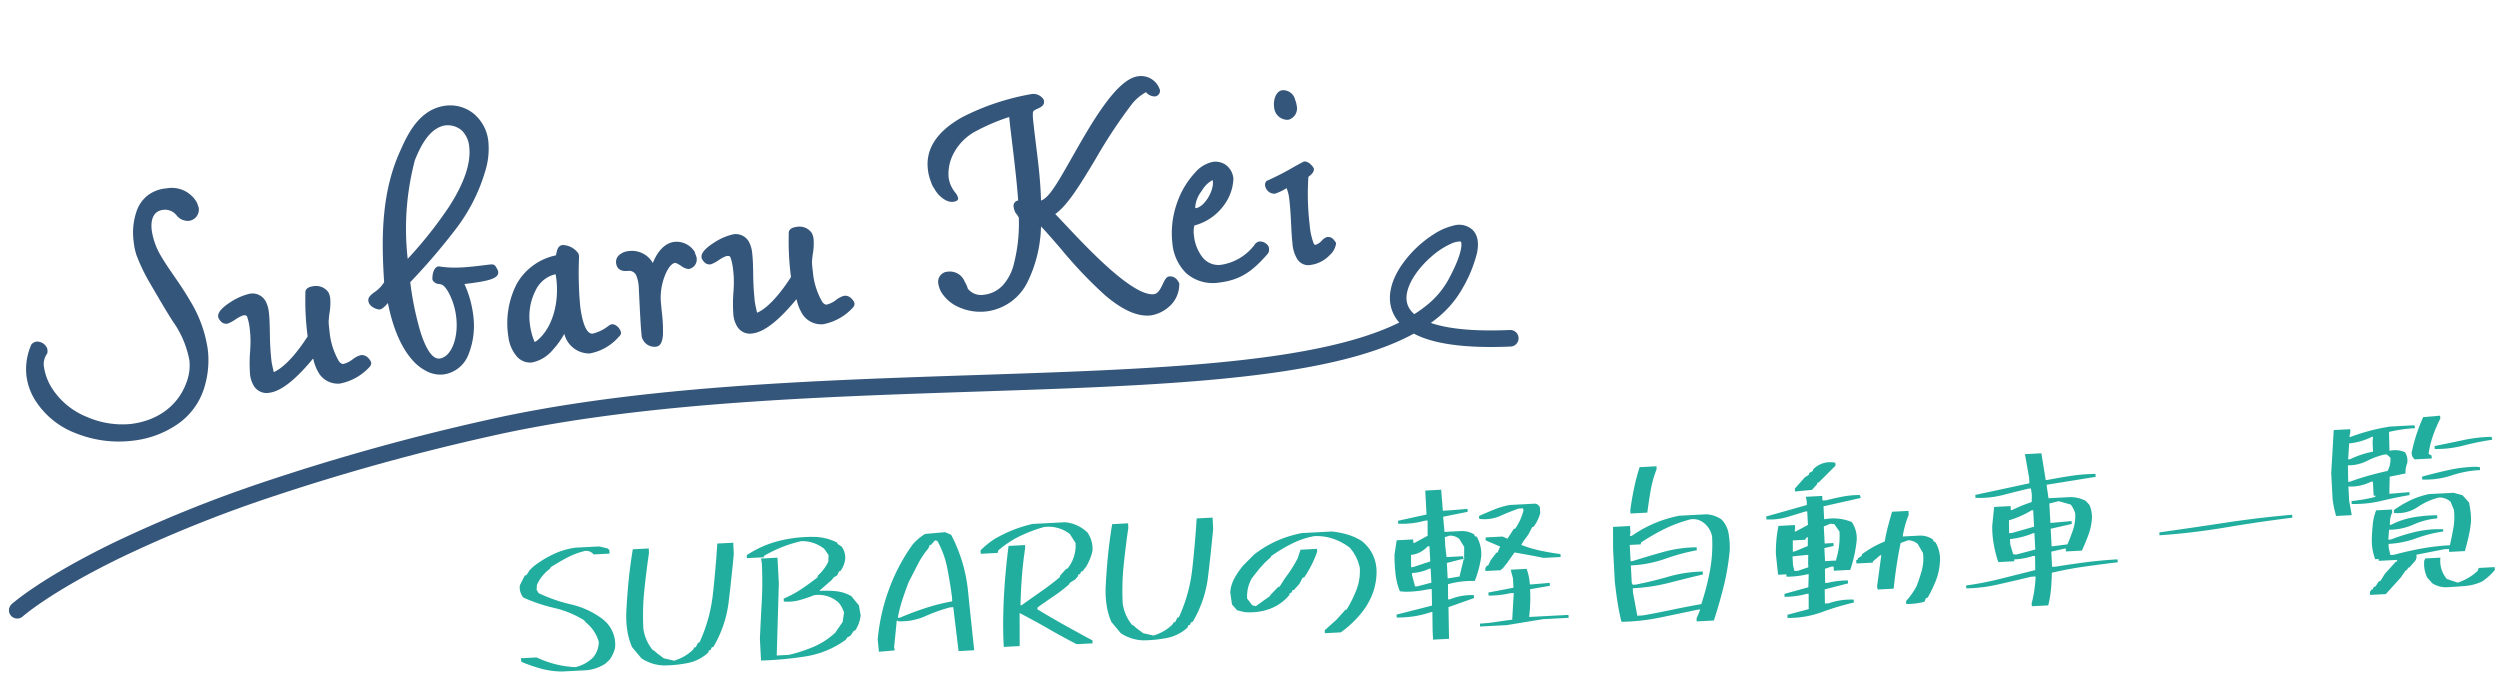 <svg xmlns="http://www.w3.org/2000/svg" width="453.057" height="125.36" viewBox="0 0 453.057 125.36">
  <g id="グループ_220" data-name="グループ 220" transform="translate(-468.467 -7435.649)">
    <path id="パス_538" data-name="パス 538" d="M3.05-12.4A1.839,1.839,0,0,0,1.5-13.5a1.418,1.418,0,0,0-.85.35A10.771,10.771,0,0,0-.9-7.7,10.642,10.642,0,0,0,0-3.45c2.45,5.8,9.45,9.6,16.65,9.6,5.9,0,11.7-2.5,14.05-8.25A16.455,16.455,0,0,0,32-8.5a23.286,23.286,0,0,0-2.1-9.05c-1.5-3.5-3.15-6.1-4.25-8.7a12.9,12.9,0,0,1-1.1-4.85c0-1.95.7-3.6,2.65-3.6,2.55,0,2.25,2.55,4.45,2.55a1.915,1.915,0,0,0,1.85-2l-.2-.9a5.073,5.073,0,0,0-4.5-3.15h-.7c-5.3,0-6.75,5-6.75,8.75a11.632,11.632,0,0,0,.2,2.4A33.181,33.181,0,0,0,23.4-21.6c2.85,6.7,3.45,7.7,3.6,8a17.565,17.565,0,0,1,1.75,6.65A8.591,8.591,0,0,1,28-3.5C26,1,21.75,3.4,16.65,3.4,11.8,3.4,5.25.25,3-5.15a10.17,10.17,0,0,1-.85-3.7,3.328,3.328,0,0,1,.9-2.5,1.8,1.8,0,0,0,.1-.55A.9.9,0,0,0,3.05-12.4ZM34.9-13.95c.3.8.7,1.15,1.35,1.15,1.25-.3,1.7-.85,3-1.15.5,0,.75.1.85.45a9.222,9.222,0,0,1,.2,1.95,19.461,19.461,0,0,1-.25,3.4,33.919,33.919,0,0,0-.7,5.2A4.876,4.876,0,0,0,39.7-1.1,2.558,2.558,0,0,0,42.2.55c2.25,0,5.2-1.9,8.8-5.35a10.485,10.485,0,0,0,.6,2.65A3.882,3.882,0,0,0,55.15.45,9.605,9.605,0,0,0,60.7-1.8a.938.938,0,0,0,.4-.65,1.017,1.017,0,0,1-.05-.25,1.707,1.707,0,0,0-1.5-1.2c-.85,0-2.25,1.2-3.35,1.2-.45,0-.85-.55-.95-.9a13.576,13.576,0,0,1-.95-5.5c0-.6,0-1.15.05-1.7a28.292,28.292,0,0,0,.8-4.1,2.779,2.779,0,0,0-.2-1.15,2.555,2.555,0,0,0-2.4-1.3c-.85,0-1.45.25-1.45.95a49.161,49.161,0,0,0-.55,7.85c-1.8,2.2-4.3,4.7-6.5,5.6l-.5.2c-.05-.1-.2-.15-.2-.2-.05-.7-.15-1.45-.15-2.1,0-3.2.6-6.45.6-8.6a5.434,5.434,0,0,0-.25-1.95,2.564,2.564,0,0,0-2.65-1.8c-1.4,0-6,1.75-6,3.25Zm50.9-2.6c-.25-.8-.5-.8-1.25-.8-3.95,0-6.25,0-9.05-.8-.95,0-1.25,1.75-1.25,2.1.7,1.45,1.5-.1,2.6,2.6a12.47,12.47,0,0,1,.85,4.6c0,3.9-1.8,7.3-4.05,7.3-3,0-3.75-9.25-3.75-14.6,6.2-5.25,13-11,15.9-18.2a13.65,13.65,0,0,0,1.25-5.2c0-4.85-3.45-7.35-6.7-7.35-4.7,0-7.3,4.1-9.1,7.1C67-32.85,65.95-24.65,65.5-16.6c-1.3,1.75-3.25,1.8-3.25,2.95,0,1.05,1.4,1.65,1.7,1.65.15,0,.55,0,1.75-1.15C66.35-2.8,70.6,1.1,74,1.1c4.25,0,6.5-4.8,6.5-10a18.8,18.8,0,0,0-.95-5.8c3.95,0,6.4-.1,6.4-1.3A1.3,1.3,0,0,0,85.8-16.55ZM69.95-20a49.078,49.078,0,0,1,3.5-18c1.3-2.35,3.25-5.35,6.1-5.65,2.95,0,4.25,2,4.25,4.5C83.8-32.35,75.1-24.45,69.95-20Zm28.35.75c-.95,0-1.05,1.05-1.35,1.7-6.6.65-10.3,6-10.3,13.45,0,2.5,1.3,5,3.5,5,2.8,0,5.65-3.25,6.6-4.75a4.5,4.5,0,0,0,4,4.4,9.023,9.023,0,0,0,5.5-2.3q.45-.3.45-.6c0-.65-.65-1.55-1.3-1.55a.634.634,0,0,0-.3.05,8.613,8.613,0,0,1-3.35,1.2c-1.6,0-1.8-3.55-1.8-5.25a72.731,72.731,0,0,1,.9-9.2c-.05-.2,0-.3-.1-.45A3.454,3.454,0,0,0,98.3-19.25ZM91.15-2.45a.323.323,0,0,1-.25-.3,11.479,11.479,0,0,1-.4-3.1c0-4.95,2.95-8.6,6-8.6a9.634,9.634,0,0,1,.05,1.2A16.57,16.57,0,0,1,96.1-9.6c-.75,3.1-2.4,5.8-4.7,7.1ZM110.75-.7a2.208,2.208,0,0,0,2.1,1.5c1.8,0,1.55-4.45,1.7-7.9.1-2.95,2.05-6.75,3.55-6.75.55,0,1.7,1.4,2.3,1.4a1.606,1.606,0,0,0,1.55-1.75c-.1-.55-.2-.8-.2-1a3.74,3.74,0,0,0-3.3-2.15c-1.45,0-3,.95-4.35,3.5-1-2.1-2.35-2.85-4.1-2.85-1.5,0-2.35.8-2.35,1.7,0,1.25.9,1.55,1.95,1.55a1.6,1.6,0,0,1,1.35.95,6.355,6.355,0,0,1,.25,2.3c-.4,5.35-.55,7.65-.55,8.65C110.65-.9,110.7-.8,110.75-.7Zm12.4-13.25c.3.8.7,1.15,1.35,1.15,1.25-.3,1.7-.85,3-1.15.5,0,.75.1.85.45a9.222,9.222,0,0,1,.2,1.95,19.461,19.461,0,0,1-.25,3.4,33.919,33.919,0,0,0-.7,5.2,4.876,4.876,0,0,0,.35,1.85,2.558,2.558,0,0,0,2.5,1.65c2.25,0,5.2-1.9,8.8-5.35a10.485,10.485,0,0,0,.6,2.65A3.882,3.882,0,0,0,143.4.45a9.605,9.605,0,0,0,5.55-2.25.938.938,0,0,0,.4-.65,1.017,1.017,0,0,1-.05-.25,1.707,1.707,0,0,0-1.5-1.2c-.85,0-2.25,1.2-3.35,1.2-.45,0-.85-.55-.95-.9a13.576,13.576,0,0,1-.95-5.5c0-.6,0-1.15.05-1.7a28.292,28.292,0,0,0,.8-4.1,2.779,2.779,0,0,0-.2-1.15,2.555,2.555,0,0,0-2.4-1.3c-.85,0-1.45.25-1.45.95a49.16,49.16,0,0,0-.55,7.85c-1.8,2.2-4.3,4.7-6.5,5.6l-.5.2c-.05-.1-.2-.15-.2-.2-.05-.7-.15-1.45-.15-2.1,0-3.2.6-6.45.6-8.6a5.434,5.434,0,0,0-.25-1.95,2.564,2.564,0,0,0-2.65-1.8c-1.4,0-6,1.75-6,3.25Zm43.85,8a1.682,1.682,0,0,0-1.85,1.75,4.672,4.672,0,0,0,.3,1.5C166.6.05,170,1.75,173,1.75c7,0,10.4-6.8,11.65-14.3C189.3-6.4,195.75,6.1,202.6,6.1c1.35,0,5.2-1.1,5.6-5-.4-1.05-.95-1.3-1.55-1.3-.95,0-1.55,2.85-3.1,2.85-4.55,0-13.45-13.25-16.2-16.8,4.3-2.1,10.05-12.05,16.45-18.25a8.85,8.85,0,0,1,2.85-1.8,1.99,1.99,0,0,0,1.45,1,.865.865,0,0,0,.9-.9c-.65-2.1-1.95-2.8-3.45-2.8-5,0-12.6,12.2-17,17.55-1.3,1.55-2.3,2.55-3.4,2.7.3-3.05.35-5.95.35-8.55,0-6.2,0-7.05.15-7.6.05-1,2.25-.55,2.25-1.85v-.2a2.047,2.047,0,0,0-1.85-1.2c-7.65.5-20.25,2.75-20.25,11.15a8,8,0,0,0,.25,2.1,3.9,3.9,0,0,0,.45,1.35c.5,1.4,1.85,2.75,2.95,2.75.65,0,.85-.15.85-.4a2.331,2.331,0,0,0-.25-.8,5.782,5.782,0,0,1-1-3,8.948,8.948,0,0,1,5.55-7.8,36.845,36.845,0,0,1,7-2.05c-.05,1.1-.05,2.4-.05,3.75,0,7.15-.1,9.9-.2,11.8a.845.845,0,0,0-.95.95,2.919,2.919,0,0,0,.2,1,9.425,9.425,0,0,1,.5.95C180.45-8.65,178.85-1,172.95-1a3.17,3.17,0,0,1-2.9-1.55,5.334,5.334,0,0,0-.4-1.35A2.739,2.739,0,0,0,167-5.95Zm58.1,2.5a1.674,1.674,0,0,0-1.45-1.05c-.35,0-.55.2-.85.5a9.507,9.507,0,0,1-6.5,2.85c-2.95,0-4.4-2.8-4.4-6.05a4.448,4.448,0,0,1,.35-1.9,9.246,9.246,0,0,0,8-7.45,3.086,3.086,0,0,0-3.15-3.3,5.626,5.626,0,0,0-3.3,1.45,16.285,16.285,0,0,0-5.65,12.15c0,4.4,2.35,7.95,7.5,7.95,3.9,0,6.25-1.45,9.15-4.05a1.116,1.116,0,0,0,.3-.65ZM212.8-11.9l-.05-.3c0-1.6,2.95-4.65,3.8-4.65.15,0,.25.1.25.3,0,1.9-2.2,4.65-3.8,4.65Zm16.65-16.3a2.3,2.3,0,0,0,2.1,2.15,1.98,1.98,0,0,0,1.7-2.15,4.459,4.459,0,0,0-.15-1.1,2.09,2.09,0,0,0-1.95-1.9c-1,0-1.7,1.35-1.7,2.65ZM237.3-2.65c-.4-.85-.7-1.15-1.35-1.15-.55,0-1.45,1.15-2.3,1.15-.15,0-.2-.1-.35-.3a11.789,11.789,0,0,1-.35-3.55,46.472,46.472,0,0,1,.85-8.8c.85-.45,1.15-.85,1.15-1.25-.3-.75-.95-1.35-1.45-1.35-.95.3-5.1,2.15-7.1,2.65a.806.806,0,0,0-.3.65.851.851,0,0,0,.05.35,1.572,1.572,0,0,0,1.35,1.2,9.847,9.847,0,0,0,2.35-.8,6.978,6.978,0,0,1,.3,2.15c0,2.8-.4,6.1-.4,8a6.006,6.006,0,0,0,.4,2.75,2.189,2.189,0,0,0,2.3,1.5C235.2.55,237.3-1.8,237.3-2.65Z" transform="translate(475.243 7511.286) rotate(-7)" fill="#35567b"/>
    <path id="Subaru_Kei_-_アウトライン" data-name="Subaru Kei - アウトライン" d="M16.65,6.3A20.963,20.963,0,0,1,6.47,3.655,14.944,14.944,0,0,1-.138-3.392,10.843,10.843,0,0,1-1.05-7.7,10.886,10.886,0,0,1,.52-13.226a.149.149,0,0,1,.036-.042A1.577,1.577,0,0,1,1.5-13.65a1.979,1.979,0,0,1,1.686,1.187A1.036,1.036,0,0,1,3.3-11.9a1.908,1.908,0,0,1-.108.6.15.15,0,0,1-.041.063A3.185,3.185,0,0,0,2.3-8.85a9.911,9.911,0,0,0,.838,3.642A13.427,13.427,0,0,0,8.925,1.02,16.013,16.013,0,0,0,16.65,3.25c5.2,0,9.289-2.482,11.213-6.811A8.481,8.481,0,0,0,28.6-6.95a17.769,17.769,0,0,0-1.736-6.587l-.055-.106c-.241-.457-.973-1.848-3.547-7.9A33.136,33.136,0,0,1,21.4-27.014v0a11.668,11.668,0,0,1-.2-2.431,11.911,11.911,0,0,1,1.409-5.858,6.174,6.174,0,0,1,2.124-2.181A6.462,6.462,0,0,1,28.1-38.35h.716a5.222,5.222,0,0,1,4.623,3.243.151.151,0,0,1,.007.023l.2.9a.151.151,0,0,1,0,.033,2.055,2.055,0,0,1-2,2.15A2.584,2.584,0,0,1,29.5-33.26a2.653,2.653,0,0,0-2.3-1.29c-2.175,0-2.5,2.162-2.5,3.45a12.629,12.629,0,0,0,1.088,4.79c.515,1.218,1.158,2.447,1.838,3.75.794,1.519,1.615,3.091,2.412,4.951A23.213,23.213,0,0,1,32.15-8.5a16.647,16.647,0,0,1-1.312,6.458,12.441,12.441,0,0,1-5.761,6.355A17.739,17.739,0,0,1,16.65,6.3ZM.765-13.05A10.582,10.582,0,0,0-.75-7.7,10.54,10.54,0,0,0,.137-3.511,14.65,14.65,0,0,0,6.618,3.395,20.658,20.658,0,0,0,16.65,6a17.439,17.439,0,0,0,8.285-1.951,12.149,12.149,0,0,0,5.626-6.206A16.351,16.351,0,0,0,31.85-8.5a22.925,22.925,0,0,0-2.088-8.992c-.792-1.849-1.611-3.415-2.4-4.929-.683-1.308-1.329-2.543-1.848-3.77A12.936,12.936,0,0,1,24.4-31.1a4.9,4.9,0,0,1,.617-2.612A2.427,2.427,0,0,1,27.2-34.85a2.966,2.966,0,0,1,2.53,1.4A2.285,2.285,0,0,0,31.65-32.3a1.757,1.757,0,0,0,1.7-1.834l-.194-.872a4.937,4.937,0,0,0-4.364-3.044H28.1a5.715,5.715,0,0,0-5.234,2.9,11.61,11.61,0,0,0-1.366,5.7,11.394,11.394,0,0,0,.2,2.366,32.846,32.846,0,0,0,1.841,5.423c2.57,6.041,3.3,7.424,3.537,7.878.026.049.045.085.06.116l0,.008A18.039,18.039,0,0,1,28.9-6.95a8.78,8.78,0,0,1-.762,3.51,11.237,11.237,0,0,1-4.573,5.207A13.486,13.486,0,0,1,16.65,3.55,16.32,16.32,0,0,1,8.775,1.28,13.723,13.723,0,0,1,2.862-5.092,10.213,10.213,0,0,1,2-8.85a3.5,3.5,0,0,1,.919-2.583A1.621,1.621,0,0,0,3-11.9a.759.759,0,0,0-.084-.433A1.7,1.7,0,0,0,1.5-13.35,1.265,1.265,0,0,0,.765-13.05ZM202.6,6.25c-2.427,0-5-1.521-7.875-4.651a79.9,79.9,0,0,1-6.91-9.324c-1.089-1.627-2.121-3.17-3.076-4.456A24.061,24.061,0,0,1,181.1-2.5,9.6,9.6,0,0,1,173,1.9,9.441,9.441,0,0,1,168.458.687a7.015,7.015,0,0,1-3.146-3.329l0-.007A4.8,4.8,0,0,1,165-4.2a1.829,1.829,0,0,1,2-1.9,2.877,2.877,0,0,1,2.79,2.147c.023.061.047.123.071.187A4.7,4.7,0,0,1,170.2-2.6,3.052,3.052,0,0,0,172.95-1.15a5.522,5.522,0,0,0,3.576-1.25,8.876,8.876,0,0,0,2.331-3.195,29.649,29.649,0,0,0,2.087-8.672c-.035-.063-.072-.145-.117-.243a3.9,3.9,0,0,0-.351-.654.149.149,0,0,1-.018-.035,3.1,3.1,0,0,1-.21-1.053.975.975,0,0,1,.957-1.094c.1-1.965.193-4.789.193-11.656,0-1.285,0-2.5.042-3.562a35.841,35.841,0,0,0-6.779,2,9.678,9.678,0,0,0-4.119,3.453A7.8,7.8,0,0,0,169.2-22.9a5.673,5.673,0,0,0,.982,2.928l.006.013a2.394,2.394,0,0,1,.262.859c0,.55-.727.55-1,.55-1.236,0-2.591-1.463-3.086-2.836a3.479,3.479,0,0,1-.419-1.188c-.013-.063-.027-.127-.041-.191a8.117,8.117,0,0,1-.254-2.135c0-3.768,2.473-6.687,7.35-8.676A44,44,0,0,1,186.04-36.2c.035,0,.069,0,.1,0a2.231,2.231,0,0,1,1.892,1.29.15.15,0,0,1,.014.063v.2c0,.806-.736,1.034-1.328,1.217-.563.174-.906.3-.923.641a.151.151,0,0,1-.005.032c-.145.531-.145,1.467-.145,7.561,0,2.42-.04,5.3-.332,8.367.956-.223,1.88-1.139,3.117-2.613.992-1.206,2.163-2.782,3.4-4.452,4.352-5.859,9.767-13.152,13.712-13.152a3.583,3.583,0,0,1,3.593,2.906.15.15,0,0,1,.007.044,1.017,1.017,0,0,1-1.05,1.05,2.059,2.059,0,0,1-1.5-.968,8.7,8.7,0,0,0-2.69,1.724,90.854,90.854,0,0,0-7.873,9.211c-3.227,4.126-6.023,7.7-8.454,8.985.407.531.935,1.251,1.538,2.074,1.8,2.458,4.526,6.172,7.214,9.18C199.5.7,201.928,2.5,203.55,2.5c.787,0,1.333-.858,1.814-1.615.422-.663.786-1.235,1.286-1.235.8,0,1.322.431,1.69,1.4a.15.15,0,0,1,.009.069,5.37,5.37,0,0,1-2.512,4.073A6.551,6.551,0,0,1,202.6,6.25ZM184.65-12.7a.15.15,0,0,1,.12.06c1.018,1.347,2.124,3,3.295,4.749C192.191-1.725,197.326,5.95,202.6,5.95a6.349,6.349,0,0,0,3.075-1.014,5.078,5.078,0,0,0,2.372-3.816c-.4-1.03-.932-1.17-1.4-1.17-.335,0-.674.533-1.033,1.1-.523.822-1.116,1.753-2.067,1.753-1.736,0-4.17-1.781-7.443-5.445-2.7-3.019-5.426-6.74-7.232-9.2-.658-.9-1.226-1.672-1.644-2.211a.15.15,0,0,1-.027-.126.15.15,0,0,1,.08-.1c2.406-1.175,5.372-4.968,8.512-8.983a91.066,91.066,0,0,1,7.9-9.24,8.9,8.9,0,0,1,2.9-1.833.15.15,0,0,1,.175.056,1.875,1.875,0,0,0,1.327.935.718.718,0,0,0,.75-.728c-.563-1.8-1.643-2.672-3.3-2.672-1.676,0-3.811,1.416-6.527,4.329a105.464,105.464,0,0,0-6.945,8.7c-1.242,1.673-2.415,3.252-3.412,4.465-1.366,1.628-2.375,2.6-3.5,2.753a.15.15,0,0,1-.124-.041.15.15,0,0,1-.045-.123c.308-3.129.349-6.071.349-8.535,0-6.209,0-7.055.151-7.624.039-.557.595-.729,1.133-.9.674-.209,1.116-.386,1.116-.93v-.166a1.89,1.89,0,0,0-1.691-1.084,43.707,43.707,0,0,0-12.946,2.6c-4.753,1.939-7.163,4.765-7.163,8.4a7.823,7.823,0,0,0,.245,2.061v.006c.015.067.029.133.042.2a3.222,3.222,0,0,0,.39,1.108.149.149,0,0,1,.013.027c.5,1.412,1.817,2.65,2.809,2.65.7,0,.7-.175.7-.25a2.262,2.262,0,0,0-.235-.734A5.911,5.911,0,0,1,168.9-22.9a8.1,8.1,0,0,1,1.393-4.376,9.977,9.977,0,0,1,4.245-3.56,36.966,36.966,0,0,1,7.03-2.06.15.15,0,0,1,.129.032.15.15,0,0,1,.053.121c-.05,1.1-.05,2.382-.05,3.743,0,7.034-.1,9.832-.2,11.808a.15.15,0,0,1-.15.142.7.7,0,0,0-.8.8,2.738,2.738,0,0,0,.184.929,4.289,4.289,0,0,1,.368.687,2.288,2.288,0,0,0,.123.25.15.15,0,0,1,.024.1c-.584,5.074-1.489,7.461-2.119,8.815C177.7-2.4,175.625-.85,172.95-.85a3.351,3.351,0,0,1-3.027-1.62.15.15,0,0,1-.022-.065,4.292,4.292,0,0,0-.319-1.123c-.025-.064-.049-.127-.072-.189A2.6,2.6,0,0,0,167-5.8a1.533,1.533,0,0,0-1.7,1.6,4.558,4.558,0,0,0,.29,1.445A6.721,6.721,0,0,0,168.6.425,9.136,9.136,0,0,0,173,1.6a9.313,9.313,0,0,0,7.859-4.275,24.1,24.1,0,0,0,3.643-9.9.15.15,0,0,1,.112-.121A.15.15,0,0,1,184.65-12.7Zm31,14.55a7.338,7.338,0,0,1-5.8-2.377A8.646,8.646,0,0,1,208-6.25a16.229,16.229,0,0,1,1.545-6.776,15.7,15.7,0,0,1,4.159-5.49A5.778,5.778,0,0,1,217.1-20a3.28,3.28,0,0,1,2.317.905,3.458,3.458,0,0,1,.983,2.545s0,.01,0,.015a8.48,8.48,0,0,1-2.2,4.486,9.635,9.635,0,0,1-5.848,3.087,4.461,4.461,0,0,0-.3,1.763,7.653,7.653,0,0,0,1.069,4.161A3.675,3.675,0,0,0,216.3-1.3a9.365,9.365,0,0,0,6.4-2.809,1.322,1.322,0,0,1,.953-.541,1.81,1.81,0,0,1,1.588,1.142.15.15,0,0,1,.012.058V-3a.149.149,0,0,1,0,.029,1.256,1.256,0,0,1-.341.727l-.006.006C221.943.413,219.593,1.85,215.65,1.85ZM217.1-19.7a5.484,5.484,0,0,0-3.205,1.416A16.175,16.175,0,0,0,208.3-6.25a8.353,8.353,0,0,0,1.783,5.527A6.958,6.958,0,0,0,215.65,1.55c3.845,0,6.146-1.409,9.047-4.009a.952.952,0,0,0,.253-.556v-.4a1.521,1.521,0,0,0-1.3-.931c-.288,0-.45.162-.744.456A9.661,9.661,0,0,1,216.3-1a3.963,3.963,0,0,1-3.431-1.874A7.952,7.952,0,0,1,211.75-7.2a4.654,4.654,0,0,1,.366-1.967.15.15,0,0,1,.114-.082,9.342,9.342,0,0,0,5.747-3,8.1,8.1,0,0,0,2.124-4.307,3.164,3.164,0,0,0-.892-2.323A2.982,2.982,0,0,0,217.1-19.7ZM74,1.25A5.354,5.354,0,0,1,71.283.458,8.471,8.471,0,0,1,68.7-2.058c-1.723-2.491-2.8-6.209-3.124-10.766-1.066.974-1.451.974-1.621.974-.4,0-1.85-.655-1.85-1.8,0-.682.593-1.023,1.281-1.419a6.108,6.108,0,0,0,1.972-1.585c.443-7.893,1.453-16.166,5.769-23.225,1.609-2.682,4.3-7.172,9.228-7.172a6.769,6.769,0,0,1,4.673,1.9,7.513,7.513,0,0,1,2.177,5.6,13.659,13.659,0,0,1-1.261,5.256,31.96,31.96,0,0,1-6.728,9.863,113.665,113.665,0,0,1-9.161,8.35A54.665,54.665,0,0,0,70.8-6.872C71.436-3.488,72.422-1.7,73.65-1.7c2.114,0,3.9-3.274,3.9-7.15a12.35,12.35,0,0,0-.839-4.544c-.609-1.494-1.086-1.616-1.547-1.734a1.347,1.347,0,0,1-1.048-.857.15.15,0,0,1-.015-.065c0-.476.35-2.25,1.4-2.25a.15.15,0,0,1,.041.006c2.78.794,5.124.794,9.009.794.759,0,1.107,0,1.39.894A1.449,1.449,0,0,1,86.1-16c0,1.329-2.391,1.446-6.343,1.45A19,19,0,0,1,80.65-8.9a14.049,14.049,0,0,1-1.677,7.026A5.681,5.681,0,0,1,74,1.25ZM65.7-13.3a.15.15,0,0,1,.055.01.15.15,0,0,1,.1.13c.292,4.647,1.361,8.427,3.092,10.93A8.175,8.175,0,0,0,71.437.2,5.054,5.054,0,0,0,74,.95a5.4,5.4,0,0,0,4.715-2.976A13.748,13.748,0,0,0,80.35-8.9a18.684,18.684,0,0,0-.942-5.753.15.15,0,0,1,.021-.135.15.15,0,0,1,.122-.062c3.66,0,6.25-.082,6.25-1.15a1.169,1.169,0,0,0-.134-.483.153.153,0,0,1-.009-.022c-.217-.695-.37-.695-1.107-.695-3.9,0-6.259,0-9.07-.8-.762.026-1.062,1.526-1.079,1.916a1.051,1.051,0,0,0,.837.665c.484.123,1.085.277,1.751,1.912A12.654,12.654,0,0,1,77.85-8.85a11,11,0,0,1-1.2,5.184c-.8,1.461-1.864,2.266-3,2.266-1.41,0-2.469-1.822-3.147-5.416a55.14,55.14,0,0,1-.753-9.334.15.15,0,0,1,.053-.114l.032-.027a113.7,113.7,0,0,0,9.158-8.346,31.671,31.671,0,0,0,6.668-9.769A13.392,13.392,0,0,0,86.9-39.55a7.287,7.287,0,0,0-2.086-5.386A6.467,6.467,0,0,0,80.35-46.75a7.762,7.762,0,0,0-5.534,2.383,21.827,21.827,0,0,0-3.438,4.644c-4.291,7.017-5.289,15.264-5.729,23.131a.15.15,0,0,1-.029.081,6.306,6.306,0,0,1-2.09,1.7c-.656.378-1.13.651-1.13,1.159,0,.941,1.316,1.5,1.55,1.5.121,0,.49,0,1.646-1.108A.15.15,0,0,1,65.7-13.3ZM90.15,1.05a3.205,3.205,0,0,1-2.7-1.632A6.687,6.687,0,0,1,86.5-4.1a15.548,15.548,0,0,1,2.7-9.365,10.63,10.63,0,0,1,7.643-4.226c.049-.116.093-.243.139-.376.207-.594.464-1.333,1.313-1.333a3.594,3.594,0,0,1,2.583,1.779.606.606,0,0,1,.089.314.916.916,0,0,0,.024.171.151.151,0,0,1,0,.054c-.018.151-.056.415-.11.781a63.224,63.224,0,0,0-.789,8.4c0,1.2.119,5.1,1.65,5.1a7.473,7.473,0,0,0,2.968-1.024l.314-.16a.768.768,0,0,1,.367-.066c.733,0,1.45.973,1.45,1.7,0,.252-.165.487-.5.715A9.145,9.145,0,0,1,100.75.7a4.657,4.657,0,0,1-4.125-4.094A14.5,14.5,0,0,1,94.241-.8,6.653,6.653,0,0,1,90.15,1.05ZM98.3-19.1c-.636,0-.827.55-1.03,1.132-.059.171-.116.333-.184.481a.15.15,0,0,1-.121.086,10.352,10.352,0,0,0-7.519,4.115A15.254,15.254,0,0,0,86.8-4.1a6.381,6.381,0,0,0,.9,3.357A2.919,2.919,0,0,0,90.15.75c2.864,0,5.7-3.466,6.473-4.68a.15.15,0,0,1,.169-.064.15.15,0,0,1,.108.144A4.338,4.338,0,0,0,100.75.4a8.92,8.92,0,0,0,5.391-2.253.147.147,0,0,1,.026-.022c.175-.117.383-.294.383-.475,0-.578-.595-1.4-1.15-1.4a.509.509,0,0,0-.233.034l-.312.159A7.683,7.683,0,0,1,101.75-2.5c-1.7,0-1.95-3.383-1.95-5.4a63.484,63.484,0,0,1,.792-8.445c.05-.343.087-.6.106-.747a1.255,1.255,0,0,1-.025-.195.311.311,0,0,0-.048-.181.149.149,0,0,1-.013-.025A3.329,3.329,0,0,0,98.3-19.1ZM112.85.95a2.355,2.355,0,0,1-2.241-1.6,1.93,1.93,0,0,1-.109-.9c0-.971.139-3.157.55-8.661a6.269,6.269,0,0,0-.238-2.227A1.449,1.449,0,0,0,109.6-13.3c-1.413,0-2.1-.556-2.1-1.7a1.644,1.644,0,0,1,.67-1.306A2.941,2.941,0,0,1,110-16.85a4.335,4.335,0,0,1,4.106,2.675c1.529-2.74,3.2-3.325,4.344-3.325a3.886,3.886,0,0,1,3.438,2.241.15.15,0,0,1,.012.059,1.832,1.832,0,0,0,.07.38c.037.152.082.34.128.593a.152.152,0,0,1,0,.027,1.757,1.757,0,0,1-1.7,1.9,2.7,2.7,0,0,1-1.291-.756c-.372-.3-.793-.644-1.009-.644-.633,0-1.463.838-2.167,2.188A10.909,10.909,0,0,0,114.7-7.095c-.025.567-.039,1.171-.052,1.755a29.264,29.264,0,0,1-.289,4.234C114.1.277,113.608.95,112.85.95ZM110-16.55c-1.06,0-2.2.485-2.2,1.55,0,.968.555,1.4,1.8,1.4a1.732,1.732,0,0,1,1.48,1.024.15.15,0,0,1,.013.028,6.554,6.554,0,0,1,.257,2.356c-.411,5.5-.55,7.679-.55,8.642,0,.615.045.7.084.783a.151.151,0,0,1,.01.027A2.044,2.044,0,0,0,112.85.65c.59,0,.987-.592,1.214-1.811a29.09,29.09,0,0,0,.284-4.186c.014-.586.028-1.192.053-1.76a11.221,11.221,0,0,1,1.267-4.544C116.445-13.144,117.332-14,118.1-14a2.532,2.532,0,0,1,1.2.711c.4.323.849.689,1.1.689a1.465,1.465,0,0,0,1.4-1.587c-.044-.237-.087-.417-.122-.563a2.281,2.281,0,0,1-.077-.418A3.607,3.607,0,0,0,118.45-17.2c-1.575,0-3.033,1.183-4.217,3.42a.15.15,0,0,1-.136.08.15.15,0,0,1-.132-.085C113.054-15.7,111.831-16.55,110-16.55ZM232.45.7a2.353,2.353,0,0,1-2.441-1.6,6.21,6.21,0,0,1-.409-2.8c0-.864.083-2.031.171-3.267.107-1.5.229-3.2.229-4.733a7.083,7.083,0,0,0-.244-1.948,8.484,8.484,0,0,1-2.256.748,1.71,1.71,0,0,1-1.491-1.3,1,1,0,0,1-.059-.4.957.957,0,0,1,.36-.77.15.15,0,0,1,.054-.026,49.8,49.8,0,0,0,5.181-1.9c.881-.358,1.578-.641,1.91-.746a.15.15,0,0,1,.045-.007c.567,0,1.265.634,1.589,1.444a.15.15,0,0,1,.011.056c0,.487-.372.916-1.168,1.349a46.687,46.687,0,0,0-.832,8.7,11.826,11.826,0,0,0,.333,3.477l.044.059c.112.152.127.164.174.164a2.611,2.611,0,0,0,1.3-.64,2.035,2.035,0,0,1,1-.51c.764,0,1.1.416,1.486,1.236a.15.15,0,0,1,.014.064A3.469,3.469,0,0,1,236-.614,5.823,5.823,0,0,1,232.45.7ZM229.85-14a.15.15,0,0,1,.062.013.15.15,0,0,1,.08.089,7.109,7.109,0,0,1,.308,2.2c0,1.541-.122,3.248-.229,4.754-.088,1.231-.171,2.393-.171,3.246a5.942,5.942,0,0,0,.387,2.689l.006.016A2.021,2.021,0,0,0,232.45.4a5.522,5.522,0,0,0,3.363-1.248,3.458,3.458,0,0,0,1.336-1.77c-.385-.809-.646-1.031-1.2-1.031a2,2,0,0,0-.821.453,2.8,2.8,0,0,1-1.479.7c-.206,0-.3-.126-.416-.286l-.054-.074a.15.15,0,0,1-.02-.036,11.65,11.65,0,0,1-.36-3.6,46.807,46.807,0,0,1,.853-8.832.15.15,0,0,1,.076-.1c.922-.488,1.06-.852,1.07-1.089-.273-.657-.847-1.209-1.278-1.228-.33.107-1.01.383-1.864.73a50.686,50.686,0,0,1-5.19,1.907.666.666,0,0,0-.218.512.708.708,0,0,0,.042.3c.241.676.7,1.1,1.208,1.1a10.791,10.791,0,0,0,2.292-.788A.15.15,0,0,1,229.85-14ZM130.45.7a2.7,2.7,0,0,1-2.635-1.735,5.026,5.026,0,0,1-.365-1.915,26.028,26.028,0,0,1,.535-4.279c.056-.312.114-.635.167-.946a18.985,18.985,0,0,0,.248-3.375,9.052,9.052,0,0,0-.2-1.914c-.064-.221-.191-.334-.687-.336a6.362,6.362,0,0,0-1.494.571,6.616,6.616,0,0,1-1.488.574.149.149,0,0,1-.035,0c-.707,0-1.167-.385-1.49-1.247a.15.15,0,0,1-.01-.053v-.2c0-.97,1.6-1.872,2.561-2.323a10.8,10.8,0,0,1,3.589-1.077,2.721,2.721,0,0,1,2.791,1.9,5.4,5.4,0,0,1,.259,2c0,.976-.125,2.195-.256,3.485A50.816,50.816,0,0,0,131.6-5.05c0,.426.045.909.088,1.375.021.22.042.448.058.668l.014.01a.9.9,0,0,1,.086.067l.4-.159c2.543-1.04,5.3-4.17,6.406-5.514a49.586,49.586,0,0,1,.55-7.815c.007-.5.294-1.081,1.6-1.081a2.729,2.729,0,0,1,2.535,1.385,3.011,3.011,0,0,1,.215,1.215,10.513,10.513,0,0,1-.452,2.58,15.745,15.745,0,0,0-.349,1.539c-.049.542-.049,1.1-.049,1.682a13.076,13.076,0,0,0,.936,5.436.155.155,0,0,1,.008.022c.092.323.452.791.806.791a4.553,4.553,0,0,0,1.815-.642A3.963,3.963,0,0,1,147.8-4.05c.7,0,1.236.421,1.636,1.287a.15.15,0,0,1,.014.063.35.35,0,0,0,.026.139.313.313,0,0,1,.024.111,1.066,1.066,0,0,1-.451.763A9.713,9.713,0,0,1,143.4.6a4.043,4.043,0,0,1-3.688-2.691,7.929,7.929,0,0,1-.524-2.157l-.04-.248C135.462-1,132.615.7,130.45.7ZM127.5-14.1c.5,0,.862.1.994.559l0,.01a9.347,9.347,0,0,1,.2,1.981,19.268,19.268,0,0,1-.252,3.426c-.053.312-.111.635-.167.948a25.832,25.832,0,0,0-.531,4.226,4.77,4.77,0,0,0,.334,1.783A2.4,2.4,0,0,0,130.45.4c2.124,0,4.969-1.736,8.7-5.308a.15.15,0,0,1,.151-.034.15.15,0,0,1,.1.118c.031.185.059.361.086.53a7.719,7.719,0,0,0,.5,2.078l.007.016A3.738,3.738,0,0,0,143.4.3a9.517,9.517,0,0,0,5.447-2.209l.009-.008a.819.819,0,0,0,.344-.525l-.006-.016a.64.64,0,0,1-.043-.207c-.344-.73-.786-1.085-1.351-1.085a3.837,3.837,0,0,0-1.4.526,4.737,4.737,0,0,1-1.951.674c-.563,0-.984-.642-1.091-1A13.385,13.385,0,0,1,142.4-9.1c0-.595,0-1.157.051-1.714v-.009c.078-.509.22-1.05.356-1.573a10.3,10.3,0,0,0,.442-2.5,2.584,2.584,0,0,0-.184-1.083l0-.006A2.432,2.432,0,0,0,140.8-17.2c-1.3,0-1.3.6-1.3.8a.15.15,0,0,1,0,.036,48.446,48.446,0,0,0-.546,7.814.15.15,0,0,1-.034.1c-1.095,1.338-3.925,4.566-6.559,5.644l-.5.2a.15.15,0,0,1-.19-.072.316.316,0,0,0-.08-.069.256.256,0,0,1-.136-.19c-.017-.231-.039-.472-.061-.7-.044-.473-.09-.963-.09-1.4a51.047,51.047,0,0,1,.345-5.145c.131-1.282.255-2.494.255-3.455a5.475,5.475,0,0,0-.239-1.894l0-.008a2.412,2.412,0,0,0-2.508-1.7,10.5,10.5,0,0,0-3.461,1.048c-1.5.706-2.389,1.473-2.389,2.052v.173c.276.722.621,1.021,1.183,1.027a6.308,6.308,0,0,0,1.408-.547,6.679,6.679,0,0,1,1.576-.6A.15.15,0,0,1,127.5-14.1ZM42.2.7a2.7,2.7,0,0,1-2.635-1.735A5.026,5.026,0,0,1,39.2-2.95a26.028,26.028,0,0,1,.535-4.279c.056-.312.114-.635.167-.946a18.986,18.986,0,0,0,.248-3.375,9.051,9.051,0,0,0-.2-1.914c-.064-.221-.191-.334-.687-.336a6.362,6.362,0,0,0-1.494.571,6.616,6.616,0,0,1-1.488.574.149.149,0,0,1-.035,0c-.707,0-1.167-.385-1.49-1.247a.15.15,0,0,1-.01-.053v-.2c0-.97,1.6-1.872,2.561-2.323A10.8,10.8,0,0,1,40.9-17.55a2.721,2.721,0,0,1,2.791,1.9,5.4,5.4,0,0,1,.259,2c0,.976-.125,2.195-.256,3.485A50.816,50.816,0,0,0,43.35-5.05c0,.426.045.909.088,1.375.021.22.042.448.058.668L43.51-3a.9.9,0,0,1,.086.067l.4-.159C46.537-4.13,49.3-7.259,50.4-8.6a49.586,49.586,0,0,1,.55-7.815c.007-.5.294-1.081,1.6-1.081a2.729,2.729,0,0,1,2.535,1.385A3.011,3.011,0,0,1,55.3-14.9a10.513,10.513,0,0,1-.452,2.58,15.748,15.748,0,0,0-.349,1.539c-.049.542-.049,1.1-.049,1.682a13.076,13.076,0,0,0,.936,5.436.154.154,0,0,1,.008.022c.092.323.452.791.806.791a4.553,4.553,0,0,0,1.815-.642A3.964,3.964,0,0,1,59.55-4.05c.7,0,1.236.421,1.636,1.287A.15.15,0,0,1,61.2-2.7a.35.35,0,0,0,.026.139.314.314,0,0,1,.024.111,1.066,1.066,0,0,1-.451.763A9.713,9.713,0,0,1,55.15.6a4.043,4.043,0,0,1-3.688-2.691,7.93,7.93,0,0,1-.524-2.157L50.9-4.5C47.212-1,44.365.7,42.2.7ZM39.25-14.1c.5,0,.862.1.994.559l0,.01a9.347,9.347,0,0,1,.2,1.981A19.267,19.267,0,0,1,40.2-8.124c-.054.312-.111.635-.167.948A25.832,25.832,0,0,0,39.5-2.95a4.77,4.77,0,0,0,.334,1.783A2.4,2.4,0,0,0,42.2.4c2.124,0,4.969-1.736,8.7-5.308a.15.15,0,0,1,.151-.034.15.15,0,0,1,.1.118c.031.185.059.361.086.53a7.719,7.719,0,0,0,.5,2.078l.007.016A3.738,3.738,0,0,0,55.15.3,9.517,9.517,0,0,0,60.6-1.909l.009-.008a.819.819,0,0,0,.344-.525l-.006-.016a.639.639,0,0,1-.043-.207c-.344-.73-.786-1.085-1.351-1.085a3.837,3.837,0,0,0-1.4.526A4.737,4.737,0,0,1,56.2-2.55c-.563,0-.984-.642-1.091-1A13.385,13.385,0,0,1,54.15-9.1c0-.595,0-1.157.051-1.714v-.009c.078-.509.22-1.05.356-1.573A10.3,10.3,0,0,0,55-14.9a2.584,2.584,0,0,0-.184-1.083l0-.006A2.432,2.432,0,0,0,52.55-17.2c-1.3,0-1.3.6-1.3.8a.15.15,0,0,1,0,.036A48.445,48.445,0,0,0,50.7-8.55a.15.15,0,0,1-.034.1c-1.095,1.338-3.925,4.566-6.559,5.644l-.5.2a.15.15,0,0,1-.19-.072.316.316,0,0,0-.08-.069.256.256,0,0,1-.136-.19c-.017-.231-.039-.472-.061-.7-.044-.473-.09-.963-.09-1.4A51.046,51.046,0,0,1,43.4-10.2c.131-1.282.255-2.494.255-3.455a5.475,5.475,0,0,0-.239-1.894l0-.008a2.412,2.412,0,0,0-2.508-1.7A10.5,10.5,0,0,0,37.439-16.2c-1.5.706-2.389,1.473-2.389,2.052v.173c.276.722.621,1.021,1.183,1.027a6.308,6.308,0,0,0,1.408-.547,6.678,6.678,0,0,1,1.576-.6A.15.15,0,0,1,39.25-14.1ZM91.15-2.3a.466.466,0,0,1-.4-.428,11.618,11.618,0,0,1-.4-3.122,10.627,10.627,0,0,1,1.885-6.245A5.473,5.473,0,0,1,96.5-14.6a.15.15,0,0,1,.149.131A9.8,9.8,0,0,1,96.7-13.25a16.668,16.668,0,0,1-.454,3.685c-.8,3.312-2.541,5.935-4.772,7.2a.15.15,0,0,1-.044.016l-.25.05Zm5.216-12a5.247,5.247,0,0,0-3.889,2.38A10.326,10.326,0,0,0,90.65-5.85a11.322,11.322,0,0,0,.395,3.061.149.149,0,0,1,.005.039.177.177,0,0,0,.1.146l.192-.038c2.15-1.225,3.828-3.772,4.607-6.993A16.355,16.355,0,0,0,96.4-13.25C96.4-13.594,96.4-13.949,96.366-14.3ZM213-11.75h-.2a.15.15,0,0,1-.148-.125l-.05-.3a.15.15,0,0,1,0-.025,5.58,5.58,0,0,1,1.618-3.024c.775-.884,1.8-1.776,2.332-1.776a.4.4,0,0,1,.4.45C216.95-14.531,214.661-11.75,213-11.75Zm-.073-.3H213c1.5,0,3.65-2.65,3.65-4.5,0-.15-.065-.15-.1-.15a5,5,0,0,0-2.106,1.674,5.37,5.37,0,0,0-1.544,2.814ZM69.95-19.85a.15.15,0,0,1-.064-.014A.15.15,0,0,1,69.8-20a49.1,49.1,0,0,1,3.51-18.051l.008-.018c1.387-2.508,3.347-5.425,6.216-5.727h.016A4.174,4.174,0,0,1,82.9-42.435,4.975,4.975,0,0,1,83.95-39.15c0,3-1.692,6.55-5.029,10.552a77.511,77.511,0,0,1-8.873,8.711A.15.15,0,0,1,69.95-19.85Zm3.636-18.086a48.576,48.576,0,0,0-3.476,17.6,75.84,75.84,0,0,0,8.581-8.453c3.291-3.947,4.959-7.433,4.959-10.36a4.682,4.682,0,0,0-.983-3.09,3.886,3.886,0,0,0-3.109-1.26C76.835-43.208,74.936-40.376,73.586-37.936ZM231.55-25.9a2.432,2.432,0,0,1-2.248-2.275.15.15,0,0,1,0-.025v-.35c0-1.352.743-2.8,1.85-2.8a2.238,2.238,0,0,1,2.1,2.017A4.6,4.6,0,0,1,233.4-28.2a2.116,2.116,0,0,1-1.825,2.3Zm-1.95-2.313a2.145,2.145,0,0,0,1.938,2.013,1.841,1.841,0,0,0,1.562-2,4.315,4.315,0,0,0-.146-1.064l0-.007a1.956,1.956,0,0,0-1.8-1.779c-.913,0-1.55,1.318-1.55,2.5Z" transform="translate(475.243 7511.286) rotate(-7)" fill="#35567b"/>
    <path id="パス_259" data-name="パス 259" d="M131.124,3680.389a1.5,1.5,0,0,1-1.005-2.613c.213-.192,5.364-4.771,18.6-11.193a237.162,237.162,0,0,1,26.461-10.72,402.006,402.006,0,0,1,40.982-11.434c12.074-2.738,26.276-4.706,43.418-6.014,15.081-1.151,30.388-1.659,45.191-2.149,20.846-.691,40.536-1.344,55.885-3.729,8.117-1.261,14.424-2.906,19.282-5.028q.849-.371,1.642-.764a6.625,6.625,0,0,1-1.4-2.458c-.724-2.334-.118-5.044,1.752-7.837a20.443,20.443,0,0,1,5.958-5.747,11.279,11.279,0,0,1,3.484-1.519,3.631,3.631,0,0,1,3.44.719c.952.9,1.242,2.314.861,4.211a24.33,24.33,0,0,1-2.609,6.383,18.605,18.605,0,0,1-4.8,5.586q-.465.372-.966.734.218.075.448.147c3.238,1.012,7.9,1.393,13.855,1.134h.066a1.5,1.5,0,0,1,.064,3c-6.52.285-11.65-.182-15.245-1.386a15.152,15.152,0,0,1-2.272-.958q-1.446.793-3.081,1.507c-5.1,2.226-11.646,3.941-20.022,5.243-15.529,2.414-35.307,3.069-56.247,3.763-14.772.49-30.046,1-45.062,2.142-16.994,1.3-31.054,3.243-42.983,5.948a399.447,399.447,0,0,0-40.491,11.284,235.274,235.274,0,0,0-26.089,10.538c-12.947,6.258-18.071,10.784-18.121,10.829A1.5,1.5,0,0,1,131.124,3680.389Zm261.387-68.33a4.1,4.1,0,0,0-1.52.391,14.312,14.312,0,0,0-3.635,2.387c-2.857,2.5-5.268,6.191-4.216,8.818a4.077,4.077,0,0,0,1.168,1.567,22.984,22.984,0,0,0,2.089-1.481,15.638,15.638,0,0,0,4.036-4.677c2.946-5.414,2.39-6.843,2.325-6.973A.735.735,0,0,0,392.511,3612.059Z" transform="translate(340.467 3867.354)" fill="#35567b"/>
    <path id="パス_539" data-name="パス 539" d="M8.434.1A14.433,14.433,0,0,1,4.6-.6,29.518,29.518,0,0,1,1.063-2.025l-.1-.664H3.852a18.357,18.357,0,0,0,3.3,1.395,18.719,18.719,0,0,0,3.6.73,6.639,6.639,0,0,0,3.32-1.594A4.371,4.371,0,0,0,15.24-4.914a6.9,6.9,0,0,0-2.125-3.619l-.332-.432a17.586,17.586,0,0,0-5.263-2.507,30.358,30.358,0,0,1-5.5-2.175A2.863,2.863,0,0,1,1.494-15.9L2.457-17.6l.332-.1.631-.863.73-.631a19.712,19.712,0,0,1,3.636-1.992,13.784,13.784,0,0,1,4.067-1H16.2l1.494.432.332.3v.664H15.141a1.694,1.694,0,0,0-1.793-.664,13.951,13.951,0,0,0-3.121,1.029q-1.494.7-2.955,1.527l-.232.332A7.183,7.183,0,0,0,4.582-15.8l-.1.863.332.631a28.41,28.41,0,0,0,5.794,2.357A15.179,15.179,0,0,1,16.2-8.965l.531.531a5.82,5.82,0,0,1,1.395,4.781,6.137,6.137,0,0,1-1.062,2.025L16.3-.963A7.441,7.441,0,0,1,12.783.1ZM26.762-.033a7.818,7.818,0,0,1-3.951-1.494L21.217-3.652a11.789,11.789,0,0,1-.7-2.988,17.376,17.376,0,0,1-.033-3.221q.3-2.955.73-5.794t1.063-5.694h2.889v.83q-.664,3.32-1.2,6.724a44.821,44.821,0,0,0-.531,6.923,7.818,7.818,0,0,0,1.494,3.951l.232.1.531.531,1.162.963L28.688-.8a8.335,8.335,0,0,0,3.52-1.793l.3-.432h.232l.432-.764.3-.1a28.246,28.246,0,0,0,2.872-8.583q.747-4.532,1.278-9.114h2.889v2.025q-.631,4.283-1.378,8.6a20.9,20.9,0,0,1-3.2,8.035l-.332.1-.2.432-.332.1-.1.332a7.65,7.65,0,0,1-3.769,1.71A23.027,23.027,0,0,1,26.762-.033ZM44.426,0V-3.951q.332-3.42.7-6.823a64.84,64.84,0,0,0,.365-6.923l-.1-.764h2.988v4.682L47.314-.764h2.225a28.088,28.088,0,0,0,4.549-1.229,13.453,13.453,0,0,0,4.084-2.391l.133-.2,1.262-1.627L59.9-7.9a5.113,5.113,0,0,0-.863-1.826,5.39,5.39,0,0,0-4.383-1.594A25.762,25.762,0,0,1,52-10.575a8.127,8.127,0,0,1-2.889.116v-.531a19.67,19.67,0,0,0,3.271-1.544q1.544-.913,3.038-1.976l.1-.332a8.06,8.06,0,0,0,2.025-2.424l.1-1.2-.73-1.162a6.437,6.437,0,0,0-4.051-1.594,22.362,22.362,0,0,0-3.586.9,23.851,23.851,0,0,0-3.354,1.428v.232H42.832v-.531a18.422,18.422,0,0,1,5.761-2.241,24.046,24.046,0,0,1,6.392-.448,9.317,9.317,0,0,1,4.383,1.295v.2l.73.531a3.512,3.512,0,0,1,.531,2.258,4.637,4.637,0,0,1-.963,2.125l-.3.1-.332.664-.73.4-.232.332-2.457,1.926a20.554,20.554,0,0,1,3.038.216,6.932,6.932,0,0,1,2.739,1.046l1.262,1.727.232,1.793a6.137,6.137,0,0,1-1.1,2.689l-.3.1-.631.83L60.2-3.32l-.2.332A16.724,16.724,0,0,1,52.577-.332,62.045,62.045,0,0,1,44.426,0ZM80.252.166v-.2l-.531-7.8h-.564a32.044,32.044,0,0,0-4.665,1.395,10.831,10.831,0,0,1-4.9.631v-.1h-.232L68.631-1.1l.1.531-2.889.1-.1-2.258a35.489,35.489,0,0,1,2.44-8.766,33.933,33.933,0,0,1,4.7-7.969,8.9,8.9,0,0,1,2.457-1.893l3.619-.133,1.063.531a27.833,27.833,0,0,1,2.523,10.359q.266,5.445.564,10.758ZM79.588-8.9v-.73q-.2-2.656-.581-5.329a16.614,16.614,0,0,0-1.544-5.03l-.432-.1-.73.764h-.232l-.3.631a14.812,14.812,0,0,0-2.092,2.822q-.9,1.561-1.76,3.021-.73,1.627-1.328,3.171a24.5,24.5,0,0,0-1,3.237h.4q2.357-.863,4.7-1.494A37.232,37.232,0,0,1,79.588-8.9ZM101.7.033q-2.557-1.494-5.014-3.088T91.674-6.143l-.3,5.977H88.486V-1.461q.1-4.25.581-8.517t1.245-8.417H93.3v.531q-.531,2.557-.863,5.113t-.531,5.213h.2Q93.932-8.7,95.741-9.828t3.5-2.391l.133-.332,1.162-1.162h.2a6.633,6.633,0,0,0,1.727-4.582l-.963-1.693a6.35,6.35,0,0,0-4.582-1.494,26.486,26.486,0,0,0-4.482,1.428,18.032,18.032,0,0,0-4.051,2.391l-.1.432H85.2v-.631a15.147,15.147,0,0,1,2.656-1.926,25.694,25.694,0,0,1,3.4-1.444,23.919,23.919,0,0,1,3.636-.913h5.744a6.519,6.519,0,0,1,3.619,1.627l.432.4a5.149,5.149,0,0,1,.764,3.42,10,10,0,0,1-1.295,2.789l-.73.83H103.2l-.2.432-.332.1-.1.332-.531.531-.963.531-.232.332a28.3,28.3,0,0,1-2.855,1.959q-1.494.9-2.988,1.859l-.1.332q2.324,1.594,4.781,3.138T104.59-.5V.033Zm12.053-.066A7.818,7.818,0,0,1,109.8-1.527l-1.594-2.125a11.789,11.789,0,0,1-.7-2.988,17.376,17.376,0,0,1-.033-3.221q.3-2.955.73-5.794t1.063-5.694h2.889v.83q-.664,3.32-1.2,6.724a44.821,44.821,0,0,0-.531,6.923,7.818,7.818,0,0,0,1.494,3.951l.232.1.531.531,1.162.963L115.68-.8A8.335,8.335,0,0,0,119.2-2.59l.3-.432h.232l.432-.764.3-.1a28.246,28.246,0,0,0,2.872-8.583q.747-4.532,1.278-9.114H127.5v2.025q-.631,4.283-1.378,8.6a20.9,20.9,0,0,1-3.2,8.035l-.332.1-.2.432-.332.1-.1.332a7.65,7.65,0,0,1-3.769,1.71A23.027,23.027,0,0,1,113.754-.033ZM146.725.4V-.133l2.225-1.793,1.727-1.727h.2a22.46,22.46,0,0,0,1.976-3.5,9.485,9.485,0,0,0,.813-3.935,7.866,7.866,0,0,0-1.627-3.752,10.394,10.394,0,0,0-2.972-1.793,9.246,9.246,0,0,0-3.4-.631,15.631,15.631,0,0,0-4.1,1.162,27.82,27.82,0,0,0-3.8,2.025l-.1.2-1.162.963-1.062,1.063-1.395,1.594a6.534,6.534,0,0,0-1.062,3.652l.863,1.262.631.2,2.656-1.693.1-.2,1.494-1.395h.232l1.063-1.494a25.28,25.28,0,0,0,2.457-3.42l.631-1.594h2.988v.531a20.158,20.158,0,0,1-2.557,4.482l-.332.1-.631,1.063L141.512-7.7h-.232l-.2.432-.332.1-.1.332A8.4,8.4,0,0,1,136.913-4.5a10.626,10.626,0,0,1-4.565.315l-1.295-.4-.863-1.1-.2-2.225a6.352,6.352,0,0,1,.9-2.507,15.531,15.531,0,0,1,1.66-2.175l2.125-1.926a20.368,20.368,0,0,1,4.217-2.241,20.449,20.449,0,0,1,4.648-1.179h5.412a15.446,15.446,0,0,1,2.839.714,10.218,10.218,0,0,1,2.507,1.312,7.507,7.507,0,0,1,1.594,2.025,7.178,7.178,0,0,1,.73,4.15,11.183,11.183,0,0,1-1.046,3.785,13.042,13.042,0,0,1-2.241,3.254A18.9,18.9,0,0,1,149.613.4ZM166.248,2.59V1l.133-3.42h-.232a17.772,17.772,0,0,1-3.038.6,19.539,19.539,0,0,1-3.237.066v-.531l6.508-1.295.1-2.988h-.631a20.077,20.077,0,0,1-4.184.232l-.963-.133a11.478,11.478,0,0,1-.631-3.187,31.1,31.1,0,0,1,0-3.52l.531-2.557h2.988v.631h.232l2.424-1.162.133-2.756h-.432a15.743,15.743,0,0,1-4.914.3v-.531l5.213-.863v-4.35h2.889l.1,3.818h1.2l3.287-.1v.531l-4.482.664v.3l.1,2.457h2.839a4.315,4.315,0,0,1,2.507.73l.1.332.332.1a6.331,6.331,0,0,1,.631,3.619,19.422,19.422,0,0,1-1.395,4.383,16.16,16.16,0,0,0-4.881.332l-.133,2.756h.332a10.236,10.236,0,0,1,4.383-.531v.531l-4.715,1.395-.2,5.744ZM174.881.664V.133a28.541,28.541,0,0,0,2.938-.149q1.444-.149,2.938-.249l.531-4.814h-.631a17.988,17.988,0,0,1-3.951.232v-.564l4.582-.631V-7.736l-.332-1.594h2.889a9.391,9.391,0,0,1,.432,2.855h.432l3.188-.1v.531l-3.619.432A28.922,28.922,0,0,1,183.846-.6h7.139v.531H186.3L179.7.664Zm-8.4-8.4v-2.557h-.232a8.11,8.11,0,0,1-3.187.631v.432l.432,2.025h.432Zm5.213-.863v-.2l.863-2.889h-.432l-2.656.531v2.789h.3Zm4.682-.73v-.531l.332-.432h.2l.531-.963,1.1-1.295h.2l.531-1.062-2.557-1.262v-.531h3.088l.863.432L181.92-16.7h.232a9.886,9.886,0,0,0,1.693-3.287l-.1-.332h-.764q-1.793.531-3.453,1.179a7.218,7.218,0,0,1-3.785.315v-.531q1.395-.531,2.772-1.013a14.489,14.489,0,0,1,2.872-.681h4.582a1.047,1.047,0,0,1,.863.73v1.063a7.44,7.44,0,0,1-1.295,2.357l-.3.1-.764,1.295-.963,1.162-.4.631a22.146,22.146,0,0,0,3.453,1.229q1.76.465,3.553.8v.531h-3.088q-1.262-.332-2.59-.647t-2.623-.614l-1.494,1.893-.863.963h-.2v.232Zm-9.895-2.258v-2.756h-.332a4.709,4.709,0,0,1-3.088,1.395l-.1,2.225h.332Zm6.176-.1v-.432l.1-1.793-.83-1.494a2.561,2.561,0,0,0-1.727-.664l-.863.232v1.594l.133,2.025h2.988l.1.631Zm41.471,13.48V1.262l.764-1.594h-.4Q211.105.2,207.669.73a38.821,38.821,0,0,1-7.022.432l-.166-.1q-.332-1.826-.515-3.636t-.282-3.636v-5.844l.2-4.051h3.088v1.262l-.133.531h.365a22.315,22.315,0,0,1,4.233-2.059A22.763,22.763,0,0,1,212-17.5h4.947a5.594,5.594,0,0,1,2.623,1.063,4.772,4.772,0,0,1,1.162,2.606,16.23,16.23,0,0,1,.066,2.938,42.958,42.958,0,0,1-1.411,6.458q-.946,3.138-2.142,6.226Zm1-3.088a46.731,46.731,0,0,0,1.859-5.86,26.281,26.281,0,0,0,.73-6.292A4.056,4.056,0,0,0,216.318-16a3.055,3.055,0,0,0-2.391-.73,25.114,25.114,0,0,0-4.731,1.478,38.34,38.34,0,0,0-4.4,2.241l-.066.332h-1.992v2.955h.332q2.822-.73,5.728-1.378a23.08,23.08,0,0,1,6.026-.515v.531A37.725,37.725,0,0,0,209-9.828a21.661,21.661,0,0,1-6.259.863v3.188l.166.332h.531q3.055-.432,6.01-1.129a23.928,23.928,0,0,1,6.242-.6v.531q-3.088.564-6.226,1.2a33.379,33.379,0,0,1-6.591.631v.764L203.436.2h1.029q2.656-.332,5.3-.747T215.123-1.295ZM203.17-18.361v-.631q.365-1.926.88-3.885a36.857,36.857,0,0,1,1.212-3.785h3.055v.531a19.792,19.792,0,0,0-1.278,3.785q-.448,1.959-.813,3.984ZM230.6,2.025V1.461l3.918-.83.133-2.789h-.332a15.2,15.2,0,0,1-4.051.332v-.531l4.383-.963.2-2.357h-.332a15.861,15.861,0,0,1-3.719.232v-.432H229.3L229.1-9.6a23.736,23.736,0,0,1,.73-5.113h2.988v.531l-.1.631h.2l2.258-1.062v-2.457h-.332q-1.693.432-3.4.847a11.149,11.149,0,0,1-3.735.216v-.531l7.471-1.693v-.764l-.133-.73h2.988v.83h.664q1.494-.3,3.038-.515a15.586,15.586,0,0,1,3.138-.116l.1.531-6.807,1.162v2.357a8.688,8.688,0,0,1,4.98.764,5.294,5.294,0,0,1,.664,3.619,25.212,25.212,0,0,1-1.395,5.014h-2.988V-6.84H239l-1.162.332-.1,2.557h.531a14.8,14.8,0,0,1,3.619-.232v.531l-4.283.863-.1,2.557h.664a12.448,12.448,0,0,1,4.582-.432v.531a48.657,48.657,0,0,0-5.927,1.444A17.289,17.289,0,0,1,230.6,2.025ZM252.211.631V.1l.432-.432a15.651,15.651,0,0,0,1.594-2.125A29.572,29.572,0,0,0,255.349-5.3a8.3,8.3,0,0,0,.382-3.138l-.863-1.693a2.9,2.9,0,0,0-1.693-.764l-1.395.432q-.531,2.025-.946,4.051t-.747,4.15H247.2l-.1-.531,1.063-5.645h-.2l-1.395,1.063v.2h-2.988V-7.8h.232l.1-.3.73-.432v-.232a17.977,17.977,0,0,1,4.283-2.125,27.326,27.326,0,0,1,.73-2.723q.432-1.328.863-2.59h2.988v.73a17.527,17.527,0,0,0-1.295,3.852h2.938a3.952,3.952,0,0,1,2.507.83l.1.332.332.2a5.9,5.9,0,0,1,.631,3.52,11.043,11.043,0,0,1-.9,3.37,23.349,23.349,0,0,1-1.66,3.038l-.332.1-.3.631A12.645,12.645,0,0,1,252.211.631Zm-17.365-7.57V-7.7l.1-1.494h-.3l-2.557.133v1.594l.2,1.063h.631Zm5.113-.963v-.2a14.465,14.465,0,0,0,.863-5.014l-.863-1.395-.73-.1-1.2.432v3.088h1.594v.531l-1.693.3V-7.9Zm-5.014-2.889.1-1.594h-.2l-.332.432h-2.225l-.1,2.025h.3Zm-1.793-9.994v-.531l1.893-1.926.764-.432.1-.332.631-.3.133-.332a4.259,4.259,0,0,1,4.051-.963v.531L237.5-22.18h-.2l-.1.3-.963.963Zm41.77,23.01V1.693a22.1,22.1,0,0,0,.963-4.814h-.764q-2.324.432-5.777,1.029a28.052,28.052,0,0,1-6.109.465v-.531a55.319,55.319,0,0,0,6.375-.9q3.619-.7,6.275-1.229l.1-2.557h-.432a12.906,12.906,0,0,1-3.387.432v.332h-2.889a21.031,21.031,0,0,1-.647-3.2,18.463,18.463,0,0,1-.116-3.4l.531-3.42h2.988v.73h.232a27.779,27.779,0,0,1,3.619-1.262l.1-1.295-.1-1.162h-.432q-2.357.432-4.7.913a17.255,17.255,0,0,1-5,.249v-.531l9.895-1.594v-1.062l-.531-4.25h2.988l.531,4.881h.332q2.125-.3,4.316-.515a30.9,30.9,0,0,1,4.416-.116v.531l-8.932.963v.332l.2,2.125h3.569a6.017,6.017,0,0,1,3.138.83l.631.764a5.441,5.441,0,0,1,.332,2.457,10.791,10.791,0,0,1-.8,2.972q-.6,1.378-1.328,2.772h-2.889V-7.9h-.2l-2.457.432v2.756h.631q2.789-.3,5.611-.515t5.678-.216v.531q-3.088.2-6.06.465t-5.96.8q-.1,1.494-.315,2.988a18.886,18.886,0,0,1-.647,2.889ZM276.084-8V-10.99h-.2a15.185,15.185,0,0,1-4.283.863v.93l.432,1.826.531.1Zm5.877-.631q.631-1.295,1.162-2.623a7.8,7.8,0,0,0,.531-2.922,4.669,4.669,0,0,0-.73-1.627l-2.125-.73-1.727.332v3.52h.432l3.42-.133v.531l-3.852.664v3.188h.232Zm-5.877-3.52v-2.988h-.3a16.378,16.378,0,0,1-4.184,1.594l-.1,2.324h.531ZM298.7-9.4v-.531q6.076-.531,12.1-1.129t12.1-.8v.531q-6.076.432-12.1,1.129T298.7-9.4ZM336.248,3.387V2.855l.3-.432h.232l.2-.432.332-.1.631-.863.332-.1.83-1.2.531-.531,1.594-1.594h.232v-.3h-3.32v-.332h-.631a9.5,9.5,0,0,1-.432-3.52q.1-1.395.315-2.772a9.683,9.683,0,0,1,.747-2.54h2.889v.531A4.912,4.912,0,0,0,340.5-9.1h.2a14.11,14.11,0,0,1,4-1.129,26.219,26.219,0,0,1,4.433-.166v.564a13.436,13.436,0,0,0-4.383.9,10.814,10.814,0,0,1-4.449.7l-.232,1.793h.432A34.7,34.7,0,0,1,345.08-7.6a18.709,18.709,0,0,1,5.014-.2v.4a24.043,24.043,0,0,0-4.964.979,16.986,16.986,0,0,1-5.063.747v.73l.232,1.295h.631q2.457-.531,5.014-.863a40.438,40.438,0,0,1,5.213-.332q.432-1.494.8-3.088a11.594,11.594,0,0,0,.266-3.287l-.531-1.494a2.888,2.888,0,0,0-2.125-.863,12.022,12.022,0,0,0-3.935,1.544,6.435,6.435,0,0,1-4.267.813v-.531a18.656,18.656,0,0,1,3.088-1.61,15.924,15.924,0,0,1,3.387-.946h4.482l1.594.531,1.1,1.361a14.447,14.447,0,0,1,.2,3.42,20.161,20.161,0,0,1-.581,2.723q-.382,1.328-.813,2.623h-2.855v-.531h-.863l-5.113.73a1.33,1.33,0,0,1-.232,1.063l-1.162,1.2h-.2l-.232.4-.3.133L341.992.5l-.963.963L339.1,3.387Zm13.746-.664a4.73,4.73,0,0,1-2.357-.83L346.773.83a5.616,5.616,0,0,1-.4-3.121l.2-.4h2.756a5.02,5.02,0,0,0,.963,3.918l1.926.764A9.652,9.652,0,0,0,355.938.066l.232-.531h2.889V.066A11.249,11.249,0,0,1,356.7,1.992a8.824,8.824,0,0,1-3.2.681Q351.787,2.723,349.994,2.723ZM330.8-11.223v-.232a16.935,16.935,0,0,1-.432-2.955v-4.615l.863-7.77h2.988v.531l-.232.863h.232q1.693-.531,3.5-.913a36.052,36.052,0,0,1,3.735-.581h4.25l.232.1v.432a25.067,25.067,0,0,0-4.715.432l-.1,3.42a4.461,4.461,0,0,1,2.789.4,2.718,2.718,0,0,1,.3,2.025,4.306,4.306,0,0,0-.4,1.826l-2.889.432-.232,3.088h.332l3.32-.1v.531q-2.557.3-5.13.78a21.354,21.354,0,0,1-5.429.282v-.531a28.142,28.142,0,0,0,4.35-.531v-.232h-.3V-17.1h-.332a8.192,8.192,0,0,1-4.15.664v2.557l.332,2.656ZM346.773-17v-.531q2.457-.531,4.914-.946a25.01,25.01,0,0,1,5.113-.315l.531.1v.531a19.011,19.011,0,0,0-5.213.7A15.045,15.045,0,0,1,346.773-17ZM340.6-18.893a4.531,4.531,0,0,0,.631-2.357l-.631-.631h-.432a13.557,13.557,0,0,0-3.237,1,7.389,7.389,0,0,1-3.47.6l-.1,2.988h.332q1.693-.531,3.4-.913T340.6-18.893Zm5.014-1.826a1.429,1.429,0,0,1-.432-1.494,30.539,30.539,0,0,1,1.013-3.088,32.252,32.252,0,0,1,1.345-2.988l3.088-.1v.531a24.884,24.884,0,0,0-1.494,3.038,17.375,17.375,0,0,0-.963,3.237l.531.332v.531Zm3.719-1.693v-.531q2.258-.332,5.1-.78a27.026,27.026,0,0,1,5.3-.349l.1.531a48.177,48.177,0,0,0-5.18.764A19.359,19.359,0,0,1,349.33-22.412Zm-11.189-.1v-1.627l.133-1.062h-.232a11.285,11.285,0,0,1-4.15.963l-.332,2.889h.332A16.333,16.333,0,0,1,338.141-22.512Z" transform="translate(562.018 7557.678) rotate(-3)" fill="#21ae9e"/>
  </g>
</svg>
